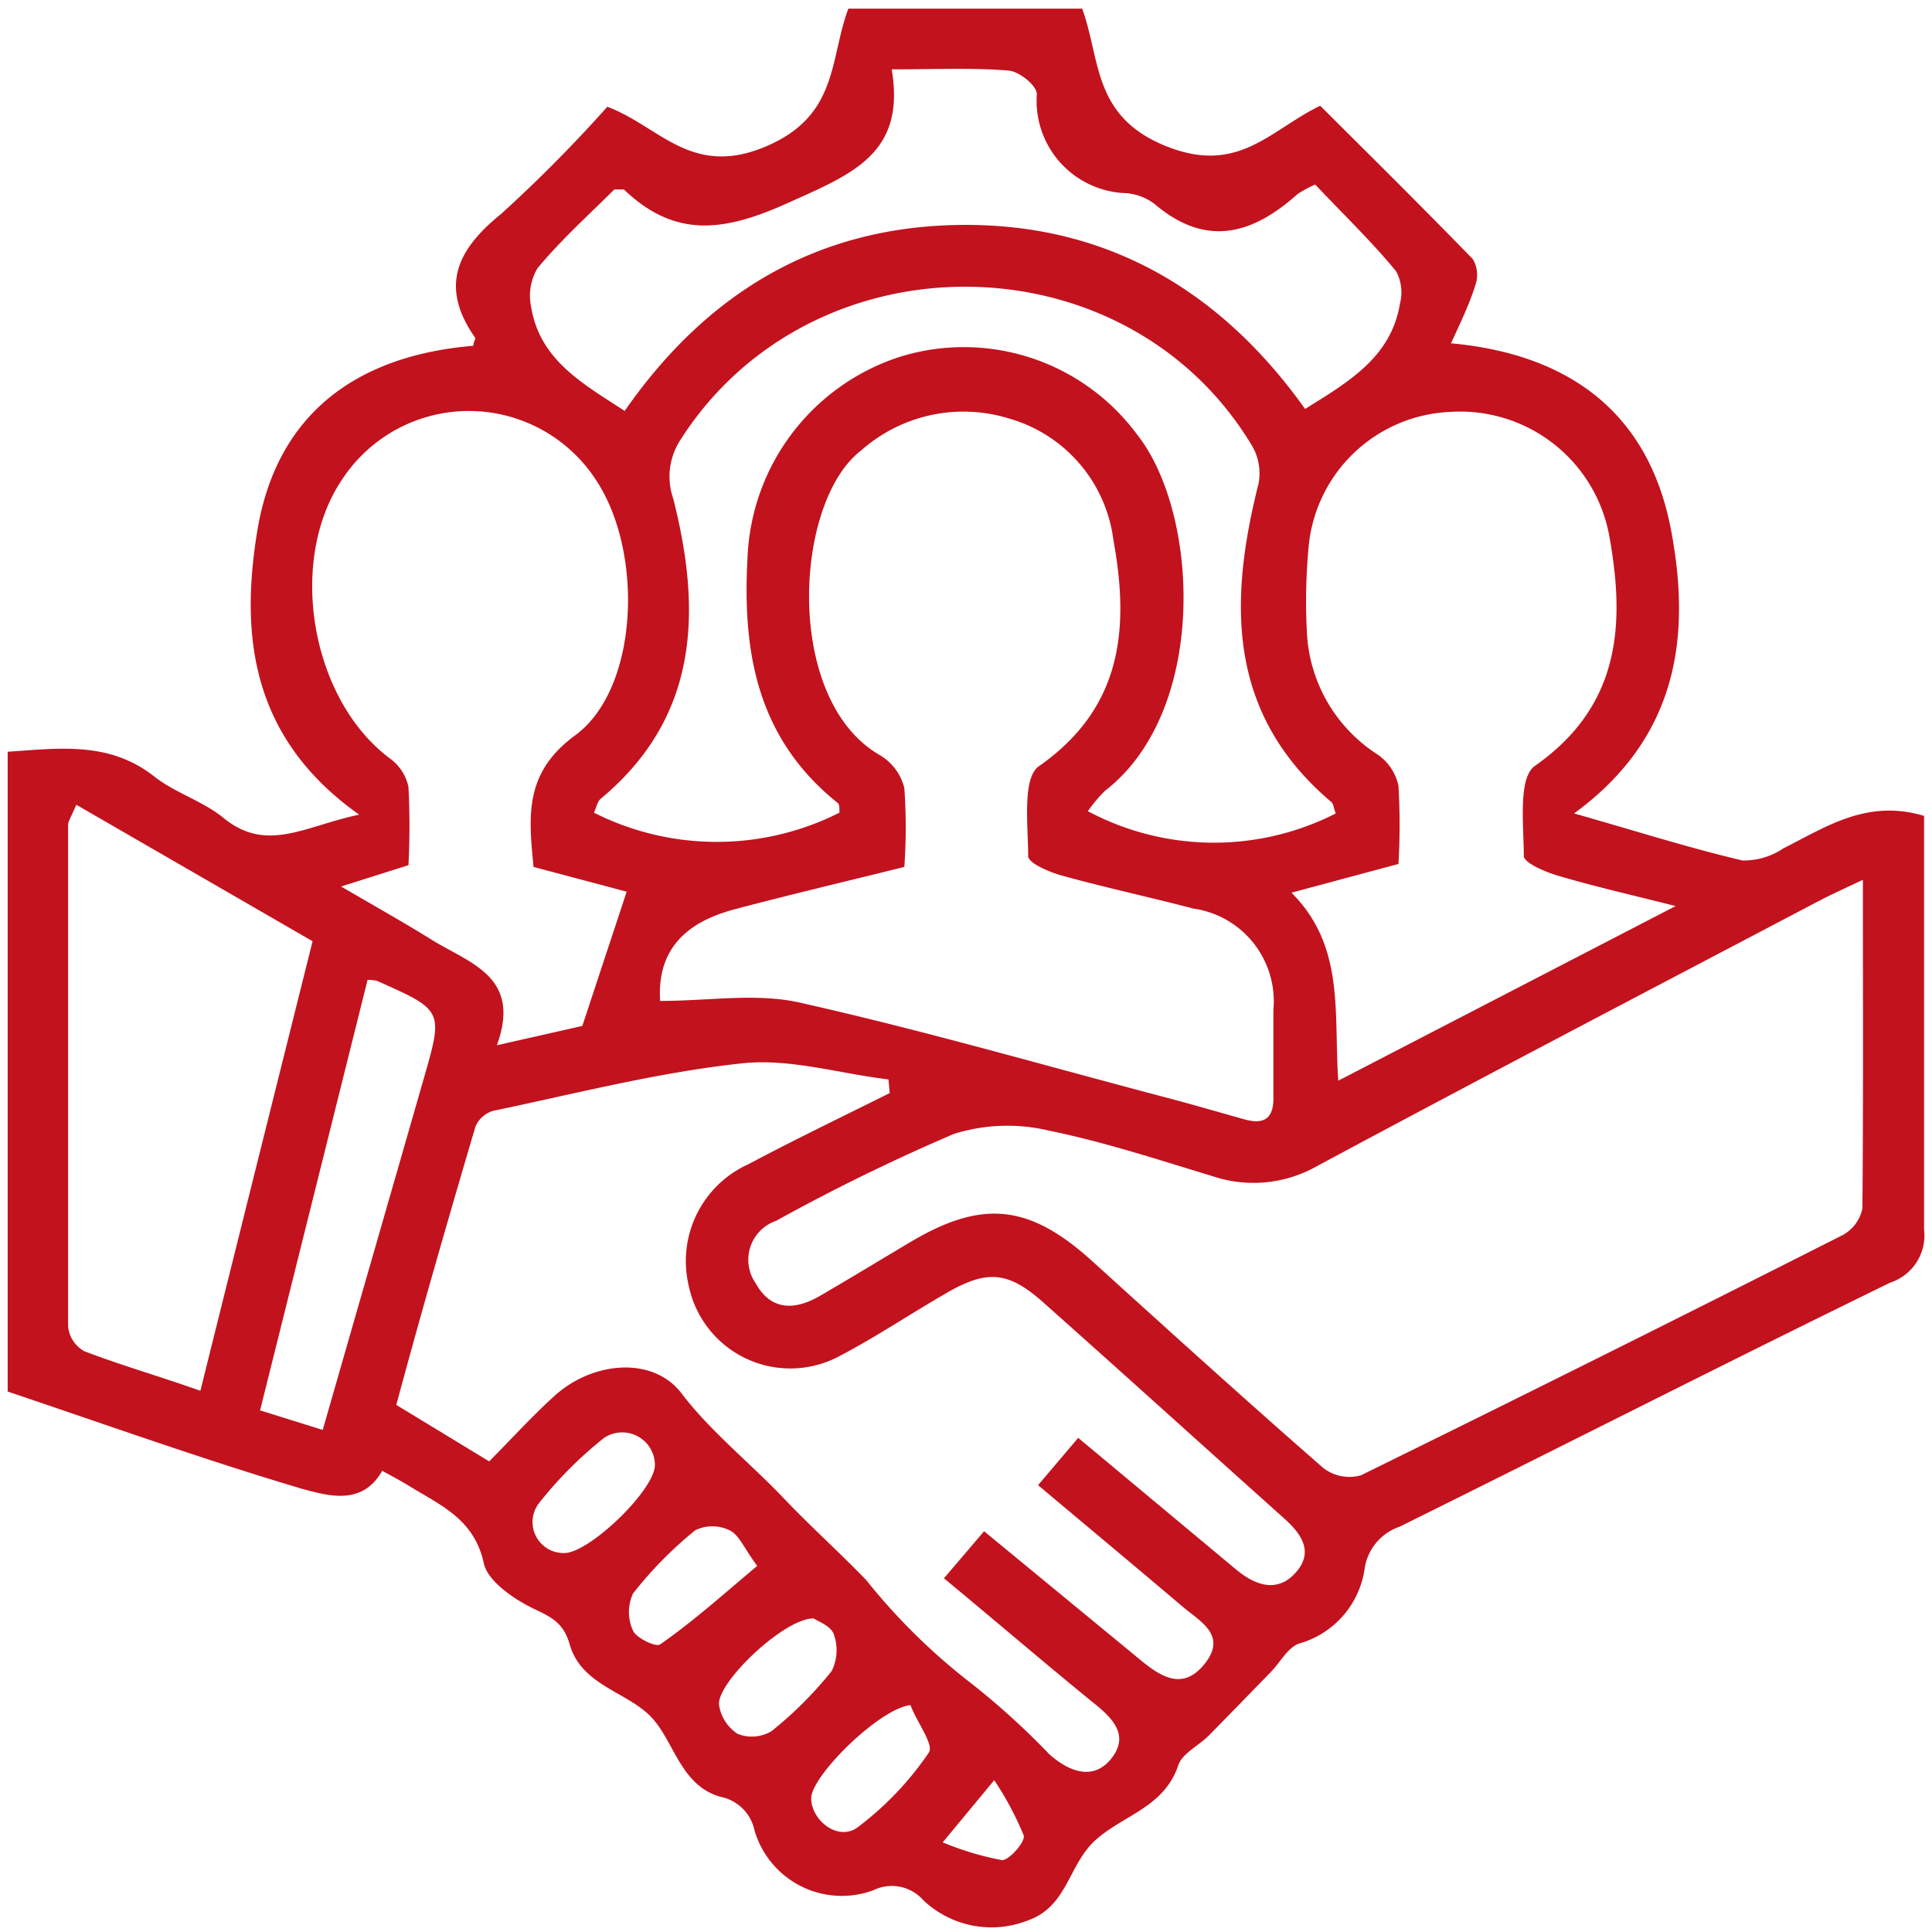 <svg id="Layer_1" data-name="Layer 1" xmlns="http://www.w3.org/2000/svg" viewBox="0 0 78 78"><defs><style>.cls-1{fill:#c2121e;}</style></defs><path class="cls-1" d="M63.55,32.84c2.66.76,4.71,1.41,6.8,1.9A2.86,2.86,0,0,0,72,34.25c1.73-.87,3.38-2,5.68-1.31v4c0,4.23,0,8.47,0,12.7a2,2,0,0,1-1.36,2.14C69.72,55,63.13,58.36,56.5,61.64a2.11,2.11,0,0,0-1.41,1.72,3.68,3.68,0,0,1-2.66,3c-.44.17-.74.74-1.1,1.12-.85.87-1.69,1.74-2.54,2.6-.41.41-1.06.71-1.22,1.19-.57,1.69-2.19,2-3.32,3s-1.13,2.7-2.77,3.27a4,4,0,0,1-4.21-.83,1.69,1.69,0,0,0-2-.4,3.67,3.67,0,0,1-4.81-2.42,1.74,1.74,0,0,0-1.34-1.34c-1.69-.45-1.91-2.35-2.91-3.31S23.46,68,23,66.39c-.25-.88-.74-1.1-1.47-1.45s-1.86-1.1-2-1.84c-.39-1.77-1.73-2.32-3-3.1-.34-.21-.7-.4-1.1-.62-.81,1.44-2.21,1-3.26.72-4-1.19-7.91-2.59-11.86-3.92V30.35c2.09-.14,4.1-.43,5.92,1,.86.68,2,1,2.84,1.71,1.73,1.37,3.24.29,5.43-.17-4.36-3.09-4.81-7.22-4.11-11.47.79-4.76,4.06-7.07,8.72-7.46,0-.16.11-.28.07-.33-1.44-2.06-.74-3.55,1.06-5a58.24,58.24,0,0,0,4.28-4.32c2.09.78,3.38,2.86,6.36,1.62S33.48,2.41,34.25.35h9.44c.75,2.05.41,4.34,3.36,5.54s4.23-.65,6.25-1.62c2.07,2.06,4.14,4.11,6.16,6.19a1.24,1.24,0,0,1,.12,1c-.23.76-.58,1.49-1,2.4,4.78.44,8,2.81,8.89,7.57C68.29,25.77,67.7,29.81,63.55,32.84Zm11.66,2.68c-.78.37-1.27.59-1.75.84-6.77,3.56-13.55,7.1-20.29,10.72A5.19,5.19,0,0,1,49,47.5c-2.21-.67-4.42-1.4-6.68-1.86a7.22,7.22,0,0,0-3.81.14,79.34,79.34,0,0,0-7.18,3.51,1.66,1.66,0,0,0-.82,2.52c.62,1.12,1.59,1.09,2.59.51,1.22-.71,2.42-1.44,3.63-2.16,2.93-1.75,4.83-1.54,7.36.75,3.1,2.81,6.2,5.62,9.35,8.37a1.73,1.73,0,0,0,1.51.28q9.75-4.79,19.43-9.69a1.58,1.58,0,0,0,.81-1.08C75.23,44.47,75.21,40.14,75.21,35.52ZM19.75,59c.9-.91,1.72-1.81,2.61-2.62,1.54-1.42,4-1.65,5.16-.12s2.82,2.85,4.18,4.29c1.07,1.12,2.22,2.15,3.27,3.24A24.93,24.93,0,0,0,39.26,68a30.57,30.57,0,0,1,3.11,2.83c.77.68,1.77,1.1,2.51.15s0-1.65-.77-2.26c-2-1.63-3.92-3.28-6-5l1.62-1.9L45.9,66.9c.85.71,1.8,1.44,2.73.28s-.17-1.71-.89-2.32c-1.91-1.62-3.83-3.22-5.83-4.9l1.62-1.91,6.38,5.32c.78.65,1.67.95,2.41.11s.21-1.57-.5-2.2c-3.23-2.89-6.44-5.8-9.68-8.68-1.43-1.28-2.29-1.35-3.94-.39-1.44.83-2.82,1.76-4.29,2.53a4.19,4.19,0,0,1-6.11-2.86A4.29,4.29,0,0,1,30.22,47c1.88-1,3.8-1.92,5.7-2.87l-.05-.55c-2-.24-4-.86-5.91-.65-3.38.36-6.71,1.22-10.06,1.92a1.12,1.12,0,0,0-.71.65C18.09,49.23,17,53,16,56.72Zm6.9-18.59c2,0,3.89-.33,5.65.07C37.24,41.59,42.11,43,47,44.29c1.07.28,2.13.59,3.2.89.82.24,1.24,0,1.21-.93,0-1.16,0-2.32,0-3.48a3.78,3.78,0,0,0-3.24-4.09c-1.75-.46-3.52-.84-5.26-1.32-.53-.14-1.39-.51-1.4-.79,0-1.25-.25-3.17.44-3.64,3.4-2.38,3.64-5.61,3-9.14a5.87,5.87,0,0,0-4.2-4.89,6.23,6.23,0,0,0-6,1.3c-2.71,2.1-3.1,10.05.76,12.28a2.14,2.14,0,0,1,1,1.33,22.51,22.51,0,0,1,0,3.19c-2.37.59-4.62,1.12-6.85,1.71S26.54,38.56,26.65,40.41Zm41-3.83c-1.86-.47-3.31-.8-4.73-1.22-.52-.15-1.39-.52-1.4-.8,0-1.25-.24-3.16.45-3.64,3.45-2.42,3.65-5.7,3-9.29a6.12,6.12,0,0,0-6.42-5A6,6,0,0,0,52.84,22a23.66,23.66,0,0,0-.08,3.47,6.21,6.21,0,0,0,2.87,5,2.07,2.07,0,0,1,.83,1.25,27.71,27.71,0,0,1,0,3.16l-4.32,1.16c2.17,2.17,1.7,4.85,1.89,7.59ZM21.54,35c-.2-2.08-.38-3.8,1.69-5.32,2.54-1.87,2.76-7.29.89-10.21a6.12,6.12,0,0,0-10.29-.14c-2.25,3.3-1.28,8.91,1.91,11.29a1.9,1.9,0,0,1,.75,1.15,30.22,30.22,0,0,1,0,3.16l-2.72.86c1.32.77,2.46,1.41,3.56,2.09,1.56,1,3.76,1.49,2.73,4.32l3.45-.78L25.3,36Zm32.39-2.15c-.08-.21-.09-.39-.18-.47-4.2-3.55-4.15-8.06-2.94-12.85A2.21,2.21,0,0,0,50.55,18c-5.08-8.47-17.76-8.58-23.08-.24a2.71,2.71,0,0,0-.29,2.37c1.15,4.53,1.05,8.81-2.93,12.12-.13.11-.17.34-.27.56a11,11,0,0,0,9.91,0c0-.21,0-.35-.08-.4-3.2-2.57-3.85-6-3.63-9.9a8.89,8.89,0,0,1,6.17-8.11,8.7,8.7,0,0,1,9.54,3.12c2.54,3.18,2.9,11.17-1.27,14.4a5.71,5.71,0,0,0-.7.83A10.83,10.83,0,0,0,53.93,32.84ZM25.22,16.59C28.53,11.83,33,9.11,38.9,9.08s10.44,2.73,13.79,7.43c1.75-1.09,3.47-2.08,3.83-4.25a1.82,1.82,0,0,0-.15-1.3c-1-1.22-2.18-2.35-3.27-3.51a4.45,4.45,0,0,0-.72.39c-1.82,1.63-3.69,2.16-5.76.4A2.21,2.21,0,0,0,45.5,7.8a3.73,3.73,0,0,1-3.64-4c0-.35-.72-.92-1.14-.95-1.44-.12-2.9-.05-4.72-.05.58,3.41-1.61,4.23-4.18,5.39s-4.55,1.45-6.63-.54c-.05,0-.19,0-.39,0-1,1-2.12,2-3.1,3.18a2.16,2.16,0,0,0-.26,1.54C21.78,14.54,23.55,15.5,25.22,16.59ZM3.08,32.49c-.23.54-.33.67-.33.81q0,10.13,0,20.25a1.28,1.28,0,0,0,.65,1c1.48.57,3,1,4.69,1.6C9.62,50,11.12,44,12.62,38Zm11.76,7.07L10.5,56.94l2.53.79c1.39-4.85,2.74-9.52,4.08-14.19.79-2.75.79-2.75-1.89-3.94A1.62,1.62,0,0,0,14.84,39.56Zm18,25.78c-1.19,0-3.92,2.6-3.81,3.5A1.69,1.69,0,0,0,29.78,70a1.54,1.54,0,0,0,1.37-.11,15.51,15.51,0,0,0,2.43-2.43A1.9,1.9,0,0,0,33.67,66C33.56,65.64,33,65.45,32.85,65.34Zm3.91,3.5c-1.28.16-4,2.87-4,3.76s1.09,1.76,1.88,1.17a12.69,12.69,0,0,0,2.86-3C37.74,70.46,37,69.51,36.76,68.84ZM26.44,59.13a1.32,1.32,0,0,0-2.05-1.08,16.14,16.14,0,0,0-2.64,2.65,1.25,1.25,0,0,0,1,2C23.73,62.76,26.47,60.14,26.44,59.13Zm4.13,4.09c-.54-.73-.74-1.27-1.12-1.44a1.58,1.58,0,0,0-1.38,0,15.93,15.93,0,0,0-2.51,2.55,1.78,1.78,0,0,0,0,1.51c.14.3.93.67,1.09.55C28,65.45,29.21,64.36,30.57,63.22Zm9.57,8.65-2.08,2.51a11.91,11.91,0,0,0,2.4.72c.28,0,.94-.73.87-1A12.82,12.82,0,0,0,40.14,71.87Z"/></svg>
